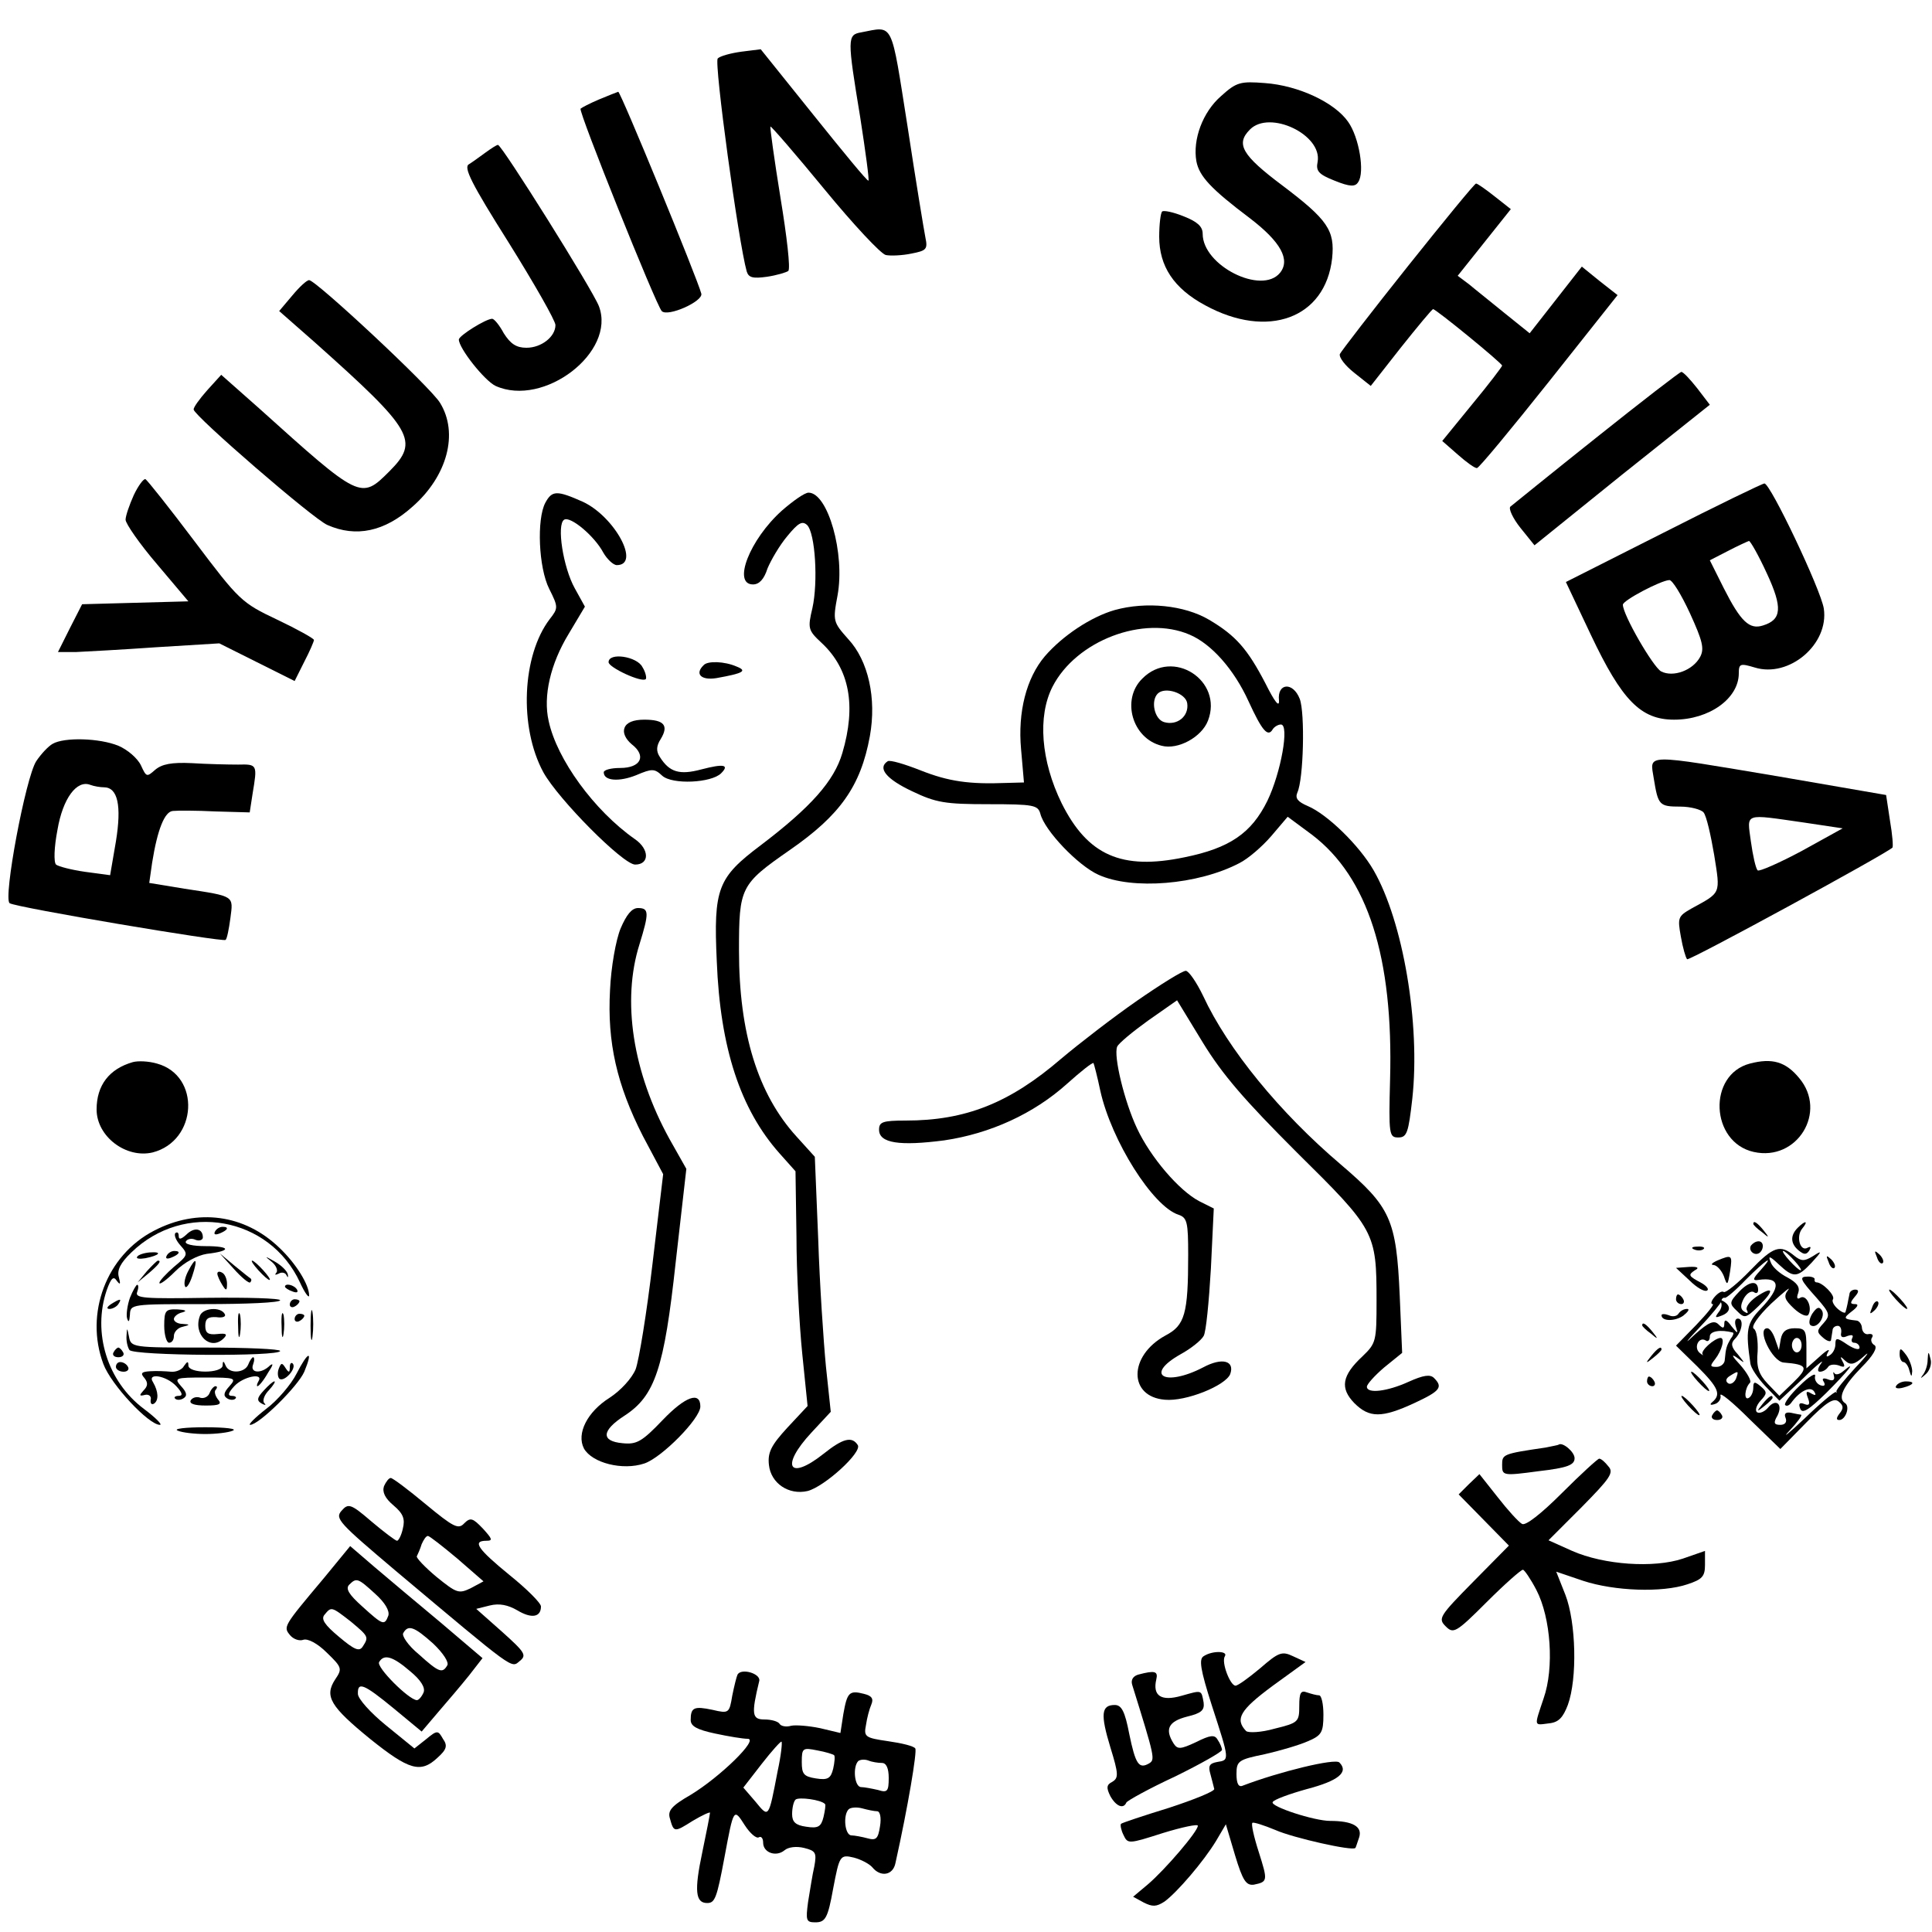 <?xml version="1.0" standalone="no"?>
<!DOCTYPE svg PUBLIC "-//W3C//DTD SVG 20010904//EN"
 "http://www.w3.org/TR/2001/REC-SVG-20010904/DTD/svg10.dtd">
<svg version="1.0" xmlns="http://www.w3.org/2000/svg"
 width="400pt" height="400pt" viewBox="0 0 400 400"
 preserveAspectRatio="xMidYMid meet">
<g transform="translate(0,400) scale(0.1,-0.1)"
fill="#000000" stroke="none">
<path d="M1783 3933 c-29 -5 -29 -12 -2 -176 11 -71 19 -130 17 -131 -2 -2
-52 59 -113 135 l-110 137 -40 -5 c-22 -3 -44 -9 -49 -14 -8 -8 43 -381 60
-441 4 -13 13 -15 42 -11 20 3 40 9 44 12 5 4 -3 72 -16 151 -13 80 -22 146
-21 148 1 2 52 -57 112 -130 60 -73 117 -134 127 -136 10 -2 34 -1 53 3 31 6
34 9 29 33 -3 15 -20 118 -37 230 -35 221 -28 208 -96 195z"/>
<path d="M2528 3801 c-38 -33 -59 -90 -51 -135 6 -31 30 -57 111 -118 64 -49
84 -86 62 -113 -38 -46 -160 15 -160 81 0 15 -11 25 -39 36 -22 9 -42 13 -45
10 -3 -3 -6 -26 -6 -52 0 -61 30 -107 95 -142 130 -71 249 -27 263 97 6 58 -9
80 -103 151 -84 63 -97 86 -67 116 41 41 150 -11 140 -67 -4 -19 2 -26 35 -39
32 -13 43 -13 49 -3 14 20 2 93 -21 125 -28 40 -103 75 -172 80 -51 4 -59 2
-91 -27z"/>
<path d="M1240 3794 c-19 -8 -36 -17 -38 -19 -5 -5 156 -406 168 -419 12 -13
86 20 82 36 -8 31 -167 418 -172 418 -3 -1 -21 -8 -40 -16z"/>
<path d="M1005 3684 c-11 -8 -26 -19 -34 -24 -12 -6 5 -40 82 -162 53 -85 97
-162 97 -171 0 -24 -29 -47 -60 -47 -21 0 -33 8 -47 30 -9 17 -20 30 -24 30
-13 0 -69 -35 -69 -43 0 -18 53 -85 76 -96 100 -45 250 70 214 165 -13 34
-201 334 -209 334 -3 0 -15 -8 -26 -16z"/>
<path d="M2915 3449 c-75 -94 -138 -176 -141 -182 -2 -7 11 -24 30 -39 l34
-27 62 79 c35 44 65 80 67 80 6 0 143 -112 143 -117 0 -2 -28 -39 -62 -80
l-62 -76 32 -28 c18 -16 36 -29 40 -28 4 0 71 81 149 179 l142 179 -37 29 -37
30 -54 -69 -54 -69 -51 41 c-28 23 -61 49 -74 60 l-24 18 55 69 55 69 -33 26
c-19 15 -36 27 -39 27 -3 0 -66 -77 -141 -171z"/>
<path d="M605 3388 l-27 -32 74 -65 c204 -182 217 -204 154 -267 -59 -59 -60
-58 -270 131 l-78 69 -29 -32 c-16 -18 -29 -36 -28 -40 1 -13 248 -227 277
-239 59 -26 118 -14 176 38 72 63 96 152 57 215 -19 32 -257 254 -271 254 -5
0 -20 -14 -35 -32z"/>
<path d="M3305 3094 c-93 -74 -173 -139 -178 -143 -4 -4 5 -24 21 -44 l29 -36
181 146 182 145 -26 34 c-15 19 -29 34 -33 34 -3 0 -82 -61 -176 -136z"/>
<path d="M277 2975 c-9 -20 -17 -43 -17 -51 0 -8 29 -50 65 -92 l65 -77 -110
-3 -110 -3 -25 -49 -25 -50 37 0 c21 1 96 5 167 10 l130 8 78 -39 78 -39 20
40 c11 21 20 42 20 45 0 3 -34 22 -76 42 -74 35 -79 40 -171 162 -52 69 -98
127 -102 129 -4 1 -15 -14 -24 -33z"/>
<path d="M3444 2897 l-202 -102 52 -110 c64 -135 103 -175 172 -175 73 0 134
44 134 96 0 20 3 21 33 12 71 -22 154 48 143 122 -6 39 -111 260 -123 259 -4
0 -99 -46 -209 -102z m214 -84 c33 -71 31 -96 -8 -108 -28 -9 -46 8 -81 77
l-29 58 37 19 c21 11 41 20 44 21 3 0 20 -30 37 -67z m-159 -83 c26 -57 30
-73 21 -90 -15 -28 -56 -43 -81 -30 -17 10 -79 117 -79 138 0 9 78 50 96 51 6
1 25 -30 43 -69z"/>
<path d="M1129 2959 c-18 -34 -14 -134 8 -178 19 -38 19 -40 1 -63 -57 -75
-64 -223 -13 -317 31 -56 165 -191 190 -191 30 0 30 32 -1 53 -84 59 -161 165
-178 244 -12 52 4 119 41 180 l34 57 -21 38 c-24 43 -38 132 -22 142 13 8 63
-34 81 -68 8 -14 21 -26 28 -26 50 0 -4 100 -70 131 -54 24 -64 24 -78 -2z"/>
<path d="M1619 2943 c-67 -60 -103 -153 -60 -153 13 0 23 11 30 33 7 17 25 48
41 67 23 28 31 32 41 23 17 -17 23 -118 11 -172 -10 -42 -9 -46 19 -72 58 -54
72 -130 43 -228 -17 -58 -65 -112 -169 -191 -89 -67 -98 -89 -91 -240 7 -180
49 -307 130 -398 l33 -37 2 -135 c0 -74 6 -184 12 -243 l11 -108 -42 -45 c-33
-36 -41 -51 -38 -77 4 -38 41 -63 80 -54 35 9 113 80 104 95 -12 19 -31 14
-71 -18 -72 -57 -90 -26 -25 44 l40 43 -10 94 c-5 52 -13 171 -16 264 l-7 170
-38 42 c-80 88 -119 214 -119 385 0 131 3 137 105 208 104 72 147 132 166 236
14 78 -3 156 -45 201 -31 35 -32 37 -22 90 16 87 -20 213 -60 213 -8 0 -32
-17 -55 -37z"/>
<path d="M2308 2737 c-49 -14 -108 -53 -145 -96 -38 -45 -56 -115 -49 -192 l6
-69 -37 -1 c-76 -3 -119 3 -177 26 -33 13 -63 22 -68 19 -22 -14 -3 -37 50
-62 50 -24 69 -27 159 -27 94 0 102 -2 107 -20 9 -35 78 -107 120 -126 70 -32
206 -21 292 24 18 9 47 34 66 56 l34 40 50 -37 c116 -88 169 -254 162 -507 -3
-114 -2 -120 17 -120 18 0 21 10 29 80 17 155 -19 367 -80 473 -30 52 -96 116
-136 133 -21 9 -27 16 -22 28 13 28 16 165 5 194 -14 36 -47 33 -43 -3 1 -16
-9 -3 -28 35 -37 71 -61 99 -117 132 -51 30 -130 38 -195 20z m155 -51 c45
-19 92 -72 122 -138 28 -61 40 -75 50 -58 3 5 11 10 17 10 18 0 0 -100 -28
-158 -33 -67 -78 -98 -172 -117 -130 -27 -200 4 -254 112 -43 88 -50 180 -19
241 49 96 189 149 284 108z"/>
<path d="M2365 2595 c-44 -43 -21 -124 40 -139 34 -9 83 18 96 52 32 83 -73
151 -136 87z m93 -51 c4 -27 -21 -47 -48 -39 -20 6 -28 44 -13 59 15 15 58 1
61 -20z"/>
<path d="M1260 2629 c0 -11 69 -43 77 -35 2 2 0 14 -7 25 -11 22 -70 31 -70
10z"/>
<path d="M1457 2623 c-19 -18 -6 -32 26 -27 56 10 65 15 42 24 -25 11 -60 12
-68 3z"/>
<path d="M1293 2493 c-4 -10 2 -23 15 -34 31 -24 19 -49 -24 -49 -19 0 -34 -4
-34 -9 0 -18 32 -20 67 -6 33 14 38 14 54 -1 21 -19 102 -15 122 5 18 18 5 20
-41 8 -45 -12 -66 -6 -86 26 -8 12 -7 23 2 37 17 28 7 40 -34 40 -23 0 -37 -6
-41 -17z"/>
<path d="M109 2460 c-9 -5 -24 -21 -34 -36 -22 -34 -69 -285 -55 -294 14 -9
442 -81 447 -76 3 2 7 23 10 45 6 47 10 45 -95 61 l-73 12 6 42 c11 69 26 106
43 107 9 1 49 1 88 -1 l71 -2 6 39 c10 60 10 61 -30 60 -21 0 -64 1 -96 3 -42
2 -62 -2 -76 -14 -17 -15 -18 -15 -29 9 -7 15 -28 33 -47 41 -39 16 -112 18
-136 4z m106 -90 c29 0 37 -38 25 -112 l-12 -70 -52 7 c-28 4 -55 11 -60 15
-5 5 -4 36 3 72 11 65 40 104 68 93 8 -3 21 -5 28 -5z"/>
<path d="M3424 2388 c9 -55 11 -58 55 -58 21 0 43 -6 48 -12 6 -7 15 -47 22
-88 13 -82 15 -77 -47 -111 -28 -16 -29 -19 -22 -58 4 -23 10 -44 13 -47 4 -4
408 216 425 231 2 2 0 27 -5 56 l-8 53 -220 38 c-286 48 -269 48 -261 -4z
m311 -91 l80 -12 -85 -47 c-47 -25 -88 -43 -91 -40 -4 4 -10 31 -14 60 -8 60
-16 57 110 39z"/>
<path d="M1285 2078 c-10 -24 -20 -81 -22 -128 -6 -108 14 -196 68 -302 l42
-79 -22 -185 c-12 -102 -28 -200 -35 -219 -8 -19 -31 -44 -54 -59 -46 -29 -69
-74 -53 -105 17 -30 80 -46 125 -31 36 12 116 93 116 118 0 32 -31 21 -78 -28
-43 -45 -54 -51 -83 -48 -45 4 -44 26 4 57 63 41 82 97 106 318 l22 193 -35
62 c-76 138 -99 286 -62 403 20 65 20 75 -3 75 -13 0 -24 -14 -36 -42z"/>
<path d="M2354 1928 c-49 -34 -119 -88 -157 -120 -107 -92 -198 -128 -322
-128 -48 0 -55 -3 -55 -19 0 -28 43 -34 135 -22 95 14 185 55 254 117 29 26
53 45 55 43 1 -2 8 -28 14 -57 23 -104 109 -240 162 -257 18 -6 20 -16 20 -83
0 -123 -7 -146 -47 -167 -77 -42 -77 -127 -1 -133 43 -4 125 29 135 53 10 28
-17 35 -56 14 -79 -41 -123 -16 -47 27 22 12 43 29 48 38 5 8 11 71 15 139 l6
125 -30 15 c-42 22 -101 91 -129 151 -26 55 -49 150 -41 169 3 7 32 31 64 54
l60 42 53 -87 c41 -67 86 -119 195 -228 162 -160 165 -165 165 -307 0 -84 -1
-88 -29 -115 -43 -40 -47 -66 -17 -97 31 -31 57 -31 124 0 54 25 60 33 41 52
-8 8 -22 6 -53 -8 -44 -20 -86 -25 -86 -10 0 5 16 23 36 40 l37 30 -5 118 c-7
159 -19 184 -122 272 -126 107 -234 239 -285 349 -14 29 -30 52 -36 52 -7 0
-52 -28 -101 -62z"/>
<path d="M275 1801 c-49 -14 -75 -48 -75 -98 0 -56 61 -102 116 -89 93 24 100
159 9 184 -17 5 -39 6 -50 3z"/>
<path d="M3623 1798 c-88 -23 -82 -163 8 -183 90 -20 153 83 94 153 -28 34
-56 42 -102 30z"/>
<path d="M319 1452 c-99 -51 -144 -172 -105 -276 16 -43 94 -126 117 -126 6 0
-9 15 -33 33 -76 57 -107 158 -77 246 9 25 14 30 21 19 7 -9 8 -7 4 8 -4 14 3
29 26 51 109 106 286 74 349 -62 10 -22 19 -34 19 -27 0 22 -27 66 -62 99 -72
69 -169 82 -259 35z"/>
<path d="M3630 1466 c0 -2 8 -10 18 -17 15 -13 16 -12 3 4 -13 16 -21 21 -21
13z"/>
<path d="M3722 1458 c-16 -16 -15 -33 2 -47 11 -9 16 -9 22 0 4 7 3 9 -3 6
-16 -10 -25 23 -12 39 14 17 7 18 -9 2z"/>
<path d="M386 1444 c-11 -10 -16 -11 -16 -3 0 7 -3 9 -7 6 -3 -4 1 -15 11 -26
16 -18 15 -20 -14 -44 -16 -14 -30 -29 -30 -33 0 -5 15 6 33 24 19 19 46 33
65 36 52 6 50 16 -2 16 -27 0 -45 4 -41 10 3 5 12 7 20 3 8 -3 15 0 15 5 0 19
-18 22 -34 6z"/>
<path d="M445 1450 c-3 -6 1 -7 9 -4 18 7 21 14 7 14 -6 0 -13 -4 -16 -10z"/>
<path d="M3625 1421 c-6 -11 9 -23 19 -14 9 9 7 23 -3 23 -6 0 -12 -4 -16 -9z"/>
<path d="M3508 1413 c7 -3 16 -2 19 1 4 3 -2 6 -13 5 -11 0 -14 -3 -6 -6z"/>
<path d="M3624 1370 c-26 -27 -51 -47 -55 -45 -4 3 -12 -2 -19 -10 -7 -8 -9
-15 -4 -15 4 0 -11 -19 -34 -43 l-42 -43 44 -43 c44 -44 50 -58 31 -74 -6 -5
-4 -7 5 -4 8 2 14 11 12 18 -2 8 25 -14 60 -49 l64 -62 54 55 c41 42 57 52 67
43 10 -8 10 -14 2 -24 -7 -9 -8 -14 -1 -14 13 0 23 28 12 35 -16 10 -4 35 34
74 24 24 34 41 27 46 -6 3 -9 11 -5 16 3 5 0 8 -7 7 -7 -2 -13 4 -14 12 0 8
-6 16 -12 16 -27 3 -27 5 -9 19 12 9 15 15 7 15 -11 0 -11 3 -1 15 9 10 9 15
1 15 -6 0 -12 -4 -12 -10 -1 -5 -3 -14 -4 -20 -1 -5 -3 -13 -4 -16 0 -4 -8 -1
-16 6 -8 7 -13 16 -10 20 5 8 -22 35 -34 35 -3 0 -5 3 -4 6 1 3 -5 6 -13 6
-20 0 -18 -5 17 -44 28 -32 29 -36 14 -53 -14 -15 -14 -18 0 -30 8 -7 16 -9
16 -4 1 5 2 14 3 19 0 6 5 10 11 10 5 0 8 -6 7 -14 -2 -9 2 -12 13 -7 9 3 13
2 10 -4 -3 -6 -1 -10 4 -10 6 0 11 -5 11 -10 0 -6 -11 -3 -25 6 -22 15 -25 15
-25 1 0 -9 -5 -19 -12 -23 -7 -5 -8 -2 -3 7 5 8 -4 3 -18 -10 l-27 -24 0 41
c0 38 -2 42 -24 42 -18 0 -26 -7 -29 -22 l-4 -23 -8 23 c-4 12 -11 22 -16 22
-23 0 10 -69 34 -71 50 -4 52 -10 19 -42 l-28 -27 -24 25 c-19 20 -24 35 -21
67 1 22 -2 44 -8 47 -6 4 8 25 36 52 26 24 42 37 35 28 -10 -13 -7 -20 12 -38
14 -13 27 -18 30 -13 9 15 -4 43 -17 35 -6 -4 -8 0 -4 10 4 12 -2 21 -22 32
-16 8 -32 22 -35 32 -6 14 -2 13 17 -5 30 -28 38 -28 68 4 22 24 22 26 2 13
-18 -11 -24 -10 -38 1 -29 24 -43 20 -91 -30z m91 20 c10 -11 16 -20 13 -20
-3 0 -13 9 -23 20 -10 11 -16 20 -13 20 3 0 13 -9 23 -20z m-71 -21 c-15 -16
-16 -21 -4 -19 47 7 48 -15 5 -60 -29 -30 -31 -44 -21 -113 1 -9 15 -30 31
-47 l29 -30 50 47 c27 27 44 40 37 31 -8 -11 -9 -18 -3 -18 6 0 13 4 17 10 3
5 13 6 22 3 12 -5 14 -3 8 8 -6 11 -5 12 5 2 11 -10 19 -9 39 9 14 13 7 2 -17
-23 -23 -25 -41 -47 -40 -50 2 -2 1 -3 -1 -1 -3 1 -32 -23 -65 -55 -34 -32
-48 -43 -31 -25 16 17 27 32 24 33 -2 0 -12 2 -21 4 -11 2 -15 -2 -11 -11 3
-8 -1 -14 -11 -14 -13 0 -15 4 -6 19 12 24 -3 37 -20 16 -7 -8 -17 -12 -22 -9
-5 3 -2 14 7 24 14 15 14 18 0 30 -12 10 -15 10 -15 -3 0 -9 -4 -18 -9 -21
-11 -7 -9 20 2 31 4 3 -5 20 -20 37 -16 17 -20 24 -8 16 19 -14 19 -14 3 6
-14 15 -15 23 -6 32 15 15 19 42 6 42 -6 0 -7 -8 -4 -17 5 -15 4 -15 -9 1 -10
14 -15 15 -15 6 0 -11 -3 -11 -12 -2 -9 9 -20 5 -48 -20 -24 -23 -22 -19 9 14
24 25 44 50 45 54 0 5 4 8 7 7 3 -1 23 16 44 38 41 41 62 55 29 18z m-56 -128
c2 -1 0 -7 -5 -13 -8 -14 -10 -19 -12 -43 0 -8 -8 -15 -17 -15 -14 0 -14 2 -3
16 14 18 21 44 11 44 -13 -1 -42 -27 -37 -34 3 -3 0 -2 -6 3 -13 11 -2 34 12
26 5 -4 9 0 9 8 0 11 22 15 48 8z m142 -26 c0 -8 -4 -15 -10 -15 -5 0 -10 7
-10 15 0 8 5 15 10 15 6 0 10 -7 10 -15z m-136 -70 c-4 -8 -11 -12 -16 -9 -6
4 -5 10 3 15 19 12 19 11 13 -6z"/>
<path d="M3601 1326 c-21 -22 -21 -25 -5 -40 16 -16 18 -16 45 10 34 33 31 43
-5 19 -14 -10 -23 -22 -19 -28 3 -6 1 -7 -5 -3 -9 5 -9 13 -2 27 6 11 15 17
21 14 5 -4 9 -2 9 4 0 21 -18 19 -39 -3z"/>
<path d="M3562 1305 c4 -4 3 -14 -4 -22 -8 -11 -7 -12 6 -7 19 7 21 20 4 30
-7 4 -10 4 -6 -1z"/>
<path d="M3797 1151 c2 -8 -2 -11 -12 -7 -10 4 -14 2 -9 -5 4 -7 1 -10 -7 -7
-8 3 -13 12 -11 19 2 8 -13 -1 -32 -20 -20 -19 -33 -37 -30 -40 3 -3 8 -1 12
4 18 25 40 36 48 24 5 -8 3 -9 -6 -4 -10 6 -12 4 -7 -9 5 -13 3 -17 -7 -13
-10 4 -13 1 -9 -9 4 -12 17 -4 54 32 46 46 65 70 35 45 -8 -7 -16 -8 -18 -4
-3 4 -3 2 -1 -6z"/>
<path d="M3649 1093 c-13 -16 -12 -17 4 -4 9 7 17 15 17 17 0 8 -8 3 -21 -13z"/>
<path d="M284 1398 c-3 -4 5 -5 17 -3 30 6 36 14 9 12 -12 -1 -24 -5 -26 -9z"/>
<path d="M345 1400 c-3 -6 1 -7 9 -4 18 7 21 14 7 14 -6 0 -13 -4 -16 -10z"/>
<path d="M3886 1397 c3 -10 9 -15 12 -12 3 3 0 11 -7 18 -10 9 -11 8 -5 -6z"/>
<path d="M484 1373 c16 -18 32 -31 34 -28 3 3 3 6 1 8 -2 1 -17 13 -34 27
l-30 25 29 -32z"/>
<path d="M562 1388 c10 -8 14 -19 10 -23 -4 -5 -2 -5 5 -2 6 4 14 2 16 -3 3
-6 4 -5 3 1 -1 7 -13 19 -27 27 -21 12 -22 12 -7 0z"/>
<path d="M3555 1390 c-11 -5 -14 -9 -7 -9 7 -1 16 -11 21 -23 7 -21 8 -20 13
10 5 34 4 35 -27 22z"/>
<path d="M3786 1387 c3 -10 9 -15 12 -12 3 3 0 11 -7 18 -10 9 -11 8 -5 -6z"/>
<path d="M304 1368 l-19 -23 23 19 c21 18 27 26 19 26 -2 0 -12 -10 -23 -22z"/>
<path d="M390 1369 c-6 -11 -10 -25 -7 -32 2 -6 9 3 15 21 12 36 8 42 -8 11z"/>
<path d="M535 1370 c10 -11 20 -20 23 -20 3 0 -3 9 -13 20 -10 11 -20 20 -23
20 -3 0 3 -9 13 -20z"/>
<path d="M3498 1349 c15 -15 31 -24 36 -21 5 2 0 9 -10 15 -28 15 -30 17 -15
27 10 5 6 8 -12 7 l-27 -2 28 -26z"/>
<path d="M450 1363 c0 -4 5 -15 10 -23 8 -13 10 -13 10 2 0 9 -4 20 -10 23 -5
3 -10 3 -10 -2z"/>
<path d="M269 1313 c-5 -14 -8 -34 -6 -42 3 -10 5 -8 6 7 1 22 2 22 156 22 85
0 155 3 155 8 0 4 -68 6 -151 5 -130 -2 -150 -1 -145 12 3 8 3 15 0 15 -2 0
-9 -12 -15 -27z"/>
<path d="M590 1336 c0 -2 7 -7 16 -10 8 -3 12 -2 9 4 -6 10 -25 14 -25 6z"/>
<path d="M3925 1310 c10 -11 20 -20 23 -20 3 0 -3 9 -13 20 -10 11 -20 20 -23
20 -3 0 3 -9 13 -20z"/>
<path d="M3470 1310 c0 -5 5 -10 11 -10 5 0 7 5 4 10 -3 6 -8 10 -11 10 -2 0
-4 -4 -4 -10z"/>
<path d="M230 1300 c-9 -6 -10 -10 -3 -10 6 0 15 5 18 10 8 12 4 12 -15 0z"/>
<path d="M600 1299 c0 -5 5 -7 10 -4 6 3 10 8 10 11 0 2 -4 4 -10 4 -5 0 -10
-5 -10 -11z"/>
<path d="M3876 1293 c-6 -14 -5 -15 5 -6 7 7 10 15 7 18 -3 3 -9 -2 -12 -12z"/>
<path d="M643 1255 c0 -27 2 -38 4 -22 2 15 2 37 0 50 -2 12 -4 0 -4 -28z"/>
<path d="M3752 1280 c-6 -10 -8 -21 -3 -24 13 -8 31 18 23 31 -6 9 -11 6 -20
-7z"/>
<path d="M340 1255 c0 -19 5 -35 10 -35 6 0 10 6 10 14 0 8 8 17 18 19 16 4
16 5 0 6 -10 0 -18 5 -18 10 0 5 8 12 18 14 10 3 6 5 -10 6 -25 1 -28 -2 -28
-34z"/>
<path d="M414 1276 c-15 -39 22 -74 49 -47 9 9 5 11 -13 9 -19 -2 -25 2 -25
17 0 15 6 19 23 18 13 -2 21 1 17 7 -9 15 -45 12 -51 -4z"/>
<path d="M493 1255 c0 -22 2 -30 4 -17 2 12 2 30 0 40 -3 9 -5 -1 -4 -23z"/>
<path d="M583 1255 c0 -22 2 -30 4 -17 2 12 2 30 0 40 -3 9 -5 -1 -4 -23z"/>
<path d="M3475 1280 c-3 -5 -12 -7 -20 -3 -8 3 -15 3 -15 0 0 -13 28 -13 45
-1 10 8 14 14 8 14 -7 0 -14 -4 -18 -10z"/>
<path d="M610 1269 c0 -5 5 -7 10 -4 6 3 10 8 10 11 0 2 -4 4 -10 4 -5 0 -10
-5 -10 -11z"/>
<path d="M3400 1256 c0 -2 8 -10 18 -17 15 -13 16 -12 3 4 -13 16 -21 21 -21
13z"/>
<path d="M262 1235 c-1 -11 2 -24 6 -30 8 -12 312 -14 312 -2 0 4 -69 7 -154
7 -152 0 -155 0 -159 23 -4 19 -4 19 -5 2z"/>
<path d="M235 1200 c-3 -5 1 -10 10 -10 9 0 13 5 10 10 -3 6 -8 10 -10 10 -2
0 -7 -4 -10 -10z"/>
<path d="M3419 1193 c-13 -16 -12 -17 4 -4 9 7 17 15 17 17 0 8 -8 3 -21 -13z"/>
<path d="M3933 1196 c0 -9 4 -16 8 -16 4 0 10 -8 12 -17 4 -14 5 -15 6 -2 0 8
-5 23 -12 33 -12 16 -14 16 -14 2z"/>
<path d="M614 1156 c-11 -22 -40 -56 -63 -73 -23 -18 -38 -33 -33 -33 18 0 99
80 112 110 19 46 8 43 -16 -4z"/>
<path d="M3991 1185 c0 -12 -5 -26 -11 -33 -5 -7 -3 -6 6 2 9 7 14 22 11 32
-4 17 -5 17 -6 -1z"/>
<path d="M514 1175 c-7 -18 -40 -20 -47 -2 -4 10 -6 10 -6 0 -1 -17 -71 -17
-71 0 0 9 -2 9 -9 -1 -4 -8 -17 -13 -27 -12 -11 1 -30 2 -43 1 -18 -1 -21 -4
-12 -14 8 -10 7 -17 -2 -26 -9 -10 -9 -12 3 -9 8 2 14 -3 12 -10 -1 -8 2 -11
7 -8 10 7 9 25 -2 44 -14 21 28 14 48 -8 13 -14 14 -20 5 -20 -7 0 -11 -3 -7
-6 3 -3 11 -3 17 1 8 5 7 12 -5 25 -15 17 -13 18 50 18 63 0 65 -1 50 -18 -12
-13 -13 -20 -5 -25 6 -4 14 -4 17 -1 4 3 0 6 -7 6 -9 0 -8 6 5 20 18 20 62 29
50 10 -3 -5 -4 -10 -2 -10 3 0 13 12 22 28 10 15 12 21 4 15 -18 -18 -42 -16
-35 2 3 8 3 15 0 15 -2 0 -7 -7 -10 -15z"/>
<path d="M240 1170 c0 -5 7 -10 16 -10 8 0 12 5 9 10 -3 6 -10 10 -16 10 -5 0
-9 -4 -9 -10z"/>
<path d="M577 1166 c-3 -8 -2 -18 2 -21 11 -6 36 23 27 32 -3 3 -6 0 -6 -8 0
-11 -2 -12 -9 -1 -7 11 -9 11 -14 -2z"/>
<path d="M3515 1140 c10 -11 20 -20 23 -20 3 0 -3 9 -13 20 -10 11 -20 20 -23
20 -3 0 3 -9 13 -20z"/>
<path d="M3410 1140 c0 -5 5 -10 11 -10 5 0 7 5 4 10 -3 6 -8 10 -11 10 -2 0
-4 -4 -4 -10z"/>
<path d="M546 1121 c-14 -15 -15 -21 -4 -27 7 -4 10 -3 5 1 -4 5 0 17 10 27 9
10 14 18 11 18 -3 0 -13 -9 -22 -19z"/>
<path d="M3926 1131 c-4 -5 3 -7 14 -4 23 6 26 13 6 13 -8 0 -17 -4 -20 -9z"/>
<path d="M434 1116 c-3 -8 -12 -12 -19 -10 -7 3 -16 1 -20 -5 -4 -7 7 -11 31
-11 29 0 34 3 25 13 -6 8 -8 17 -4 20 3 4 3 7 -1 7 -3 0 -9 -6 -12 -14z"/>
<path d="M3495 1090 c10 -11 20 -20 23 -20 3 0 -3 9 -13 20 -10 11 -20 20 -23
20 -3 0 3 -9 13 -20z"/>
<path d="M3545 1070 c-3 -5 1 -10 10 -10 9 0 13 5 10 10 -3 6 -8 10 -10 10 -2
0 -7 -4 -10 -10z"/>
<path d="M368 1038 c9 -4 35 -7 57 -7 22 0 48 3 57 7 10 4 -16 7 -57 7 -41 0
-67 -3 -57 -7z"/>
<path d="M3200 1003 c-89 -13 -90 -14 -90 -36 0 -22 1 -23 75 -13 61 7 75 13
75 27 0 13 -25 34 -33 28 -1 -1 -13 -3 -27 -6z"/>
<path d="M3234 909 c-43 -43 -76 -69 -83 -64 -7 4 -29 28 -50 55 l-38 48 -22
-21 -21 -21 52 -53 52 -53 -74 -75 c-70 -71 -73 -76 -57 -92 16 -16 21 -14 85
50 37 37 71 67 75 67 3 0 16 -19 28 -42 30 -58 37 -161 15 -224 -20 -60 -21
-56 11 -52 20 2 29 12 39 38 20 55 17 171 -5 228 l-19 48 56 -19 c64 -21 163
-25 216 -7 30 10 36 16 36 40 l0 29 -46 -16 c-60 -20 -163 -13 -229 16 l-49
22 69 69 c58 59 67 71 55 84 -7 9 -15 16 -19 16 -3 0 -38 -32 -77 -71z"/>
<path d="M795 923 c-4 -12 2 -25 20 -40 20 -17 24 -28 19 -48 -3 -14 -9 -25
-12 -25 -3 0 -27 18 -53 40 -43 37 -48 38 -62 22 -14 -16 -5 -25 112 -124 249
-209 239 -202 257 -187 15 12 11 18 -37 61 l-53 47 28 7 c20 5 38 1 57 -10 30
-18 49 -14 49 8 0 7 -29 36 -65 65 -66 54 -78 71 -48 71 14 0 12 4 -7 25 -21
22 -26 24 -39 11 -12 -13 -22 -8 -80 40 -36 30 -68 54 -72 54 -4 0 -10 -8 -14
-17z m152 -150 l54 -47 -26 -14 c-25 -12 -29 -11 -71 23 -24 20 -43 40 -41 43
2 4 7 15 10 25 4 9 9 17 13 17 3 0 30 -21 61 -47z"/>
<path d="M670 732 c-84 -100 -84 -100 -69 -118 7 -8 19 -12 27 -9 9 3 29 -7
49 -27 31 -30 32 -33 17 -55 -23 -35 -10 -56 72 -123 81 -65 105 -72 140 -39
19 17 21 25 11 39 -10 18 -12 18 -35 -1 l-24 -19 -59 48 c-32 26 -58 55 -58
65 -1 26 12 21 74 -30 l58 -48 34 40 c19 22 48 56 64 76 l28 36 -87 74 c-48
40 -110 92 -137 115 l-50 43 -55 -67z m107 -32 c20 -18 30 -35 27 -45 -8 -21
-11 -20 -54 19 -28 25 -35 37 -27 45 15 15 18 14 54 -19z m-51 -57 c37 -31 38
-32 25 -52 -7 -11 -17 -7 -49 20 -30 25 -38 37 -30 46 14 17 14 17 54 -14z
m171 -46 c21 -20 33 -39 29 -45 -10 -17 -17 -15 -59 23 -22 18 -36 39 -32 44
10 18 23 13 62 -22z m-48 -57 c22 -18 32 -34 28 -44 -4 -9 -10 -16 -14 -16
-17 1 -85 69 -78 79 10 17 28 12 64 -19z"/>
<path d="M2492 571 c-10 -6 -7 -27 17 -102 37 -114 37 -113 11 -117 -16 -3
-19 -8 -14 -25 3 -12 7 -26 8 -31 0 -5 -42 -22 -94 -39 -52 -16 -97 -31 -99
-33 -2 -2 0 -13 5 -23 9 -19 10 -19 82 4 39 12 72 19 72 15 0 -12 -68 -91
-103 -121 l-31 -26 22 -12 c18 -9 26 -9 43 2 26 19 81 83 107 126 l20 34 19
-64 c16 -53 23 -63 39 -61 29 6 29 8 10 68 -10 31 -16 58 -13 60 2 2 24 -5 48
-15 36 -16 160 -44 165 -37 1 0 4 11 8 22 7 22 -13 34 -60 34 -33 0 -125 30
-119 39 2 5 35 17 71 27 65 17 87 35 67 55 -9 9 -124 -19 -200 -48 -9 -4 -13
5 -13 24 0 27 4 30 58 41 31 7 72 19 90 27 28 12 32 18 32 55 0 22 -4 40 -9
40 -5 0 -16 3 -25 6 -13 5 -16 -1 -16 -28 0 -33 -2 -35 -51 -47 -28 -8 -54 -9
-59 -5 -24 25 -12 44 54 93 l69 50 -26 12 c-23 11 -30 8 -68 -25 -24 -20 -46
-36 -51 -36 -11 0 -30 49 -22 61 7 11 -26 12 -44 0z"/>
<path d="M1527 533 c-2 -4 -7 -24 -11 -44 -6 -36 -7 -37 -41 -29 -38 8 -45 5
-45 -21 0 -13 13 -20 50 -28 28 -6 58 -11 68 -11 24 0 -57 -79 -118 -116 -40
-23 -48 -33 -43 -49 8 -29 9 -29 47 -5 20 12 36 19 36 17 0 -3 -7 -39 -16 -82
-17 -80 -14 -105 10 -105 16 0 20 9 36 95 19 102 19 102 42 66 11 -17 24 -28
29 -25 5 3 9 -2 9 -11 0 -21 27 -30 44 -16 8 7 25 9 41 5 24 -6 26 -10 21 -38
-4 -17 -9 -50 -13 -74 -5 -38 -4 -42 15 -42 21 0 26 9 37 70 13 68 14 71 43
64 15 -4 32 -13 38 -20 17 -21 43 -17 48 9 26 117 45 231 41 237 -3 5 -28 11
-56 15 -48 7 -51 9 -46 34 2 14 7 33 11 42 5 12 1 18 -15 22 -31 8 -35 3 -43
-42 l-6 -39 -42 10 c-24 5 -51 7 -60 5 -10 -3 -21 -1 -24 4 -3 5 -17 9 -31 9
-26 0 -28 10 -11 80 3 15 -37 27 -45 13z m83 -200 c-19 -99 -18 -97 -46 -63
l-25 29 38 49 c21 27 40 48 41 46 2 -1 -1 -29 -8 -61z m117 33 c2 -2 1 -15 -2
-28 -5 -20 -11 -24 -36 -20 -25 4 -29 9 -29 34 0 29 2 30 32 24 17 -3 33 -8
35 -10z m99 -16 c9 0 14 -11 14 -31 0 -28 -3 -31 -22 -25 -13 3 -29 6 -35 6
-14 0 -18 42 -6 54 4 3 13 4 21 1 7 -3 20 -5 28 -5z m-118 -85 c2 -1 0 -14 -3
-27 -5 -20 -11 -24 -36 -20 -22 3 -29 10 -29 26 0 13 3 26 7 30 6 6 53 0 61
-9z m108 -15 c6 0 9 -13 6 -31 -4 -26 -8 -30 -26 -25 -11 3 -27 6 -33 6 -14 0
-18 42 -6 54 4 4 17 5 28 2 11 -3 25 -6 31 -6z"/>
<path d="M2357 533 c-11 -3 -16 -11 -13 -21 47 -151 48 -155 35 -163 -21 -12
-28 -2 -41 61 -9 47 -16 60 -30 60 -28 0 -30 -19 -9 -88 17 -55 17 -63 4 -71
-12 -6 -13 -12 -4 -30 12 -21 27 -27 33 -13 2 4 47 29 101 54 53 26 97 51 97
55 0 4 -4 14 -9 21 -6 11 -15 10 -45 -5 -32 -15 -38 -15 -46 -3 -19 30 -11 46
28 56 29 7 36 13 34 29 -5 27 -3 26 -46 14 -42 -12 -60 0 -52 34 4 17 -3 19
-37 10z"/>
</g>
</svg>
